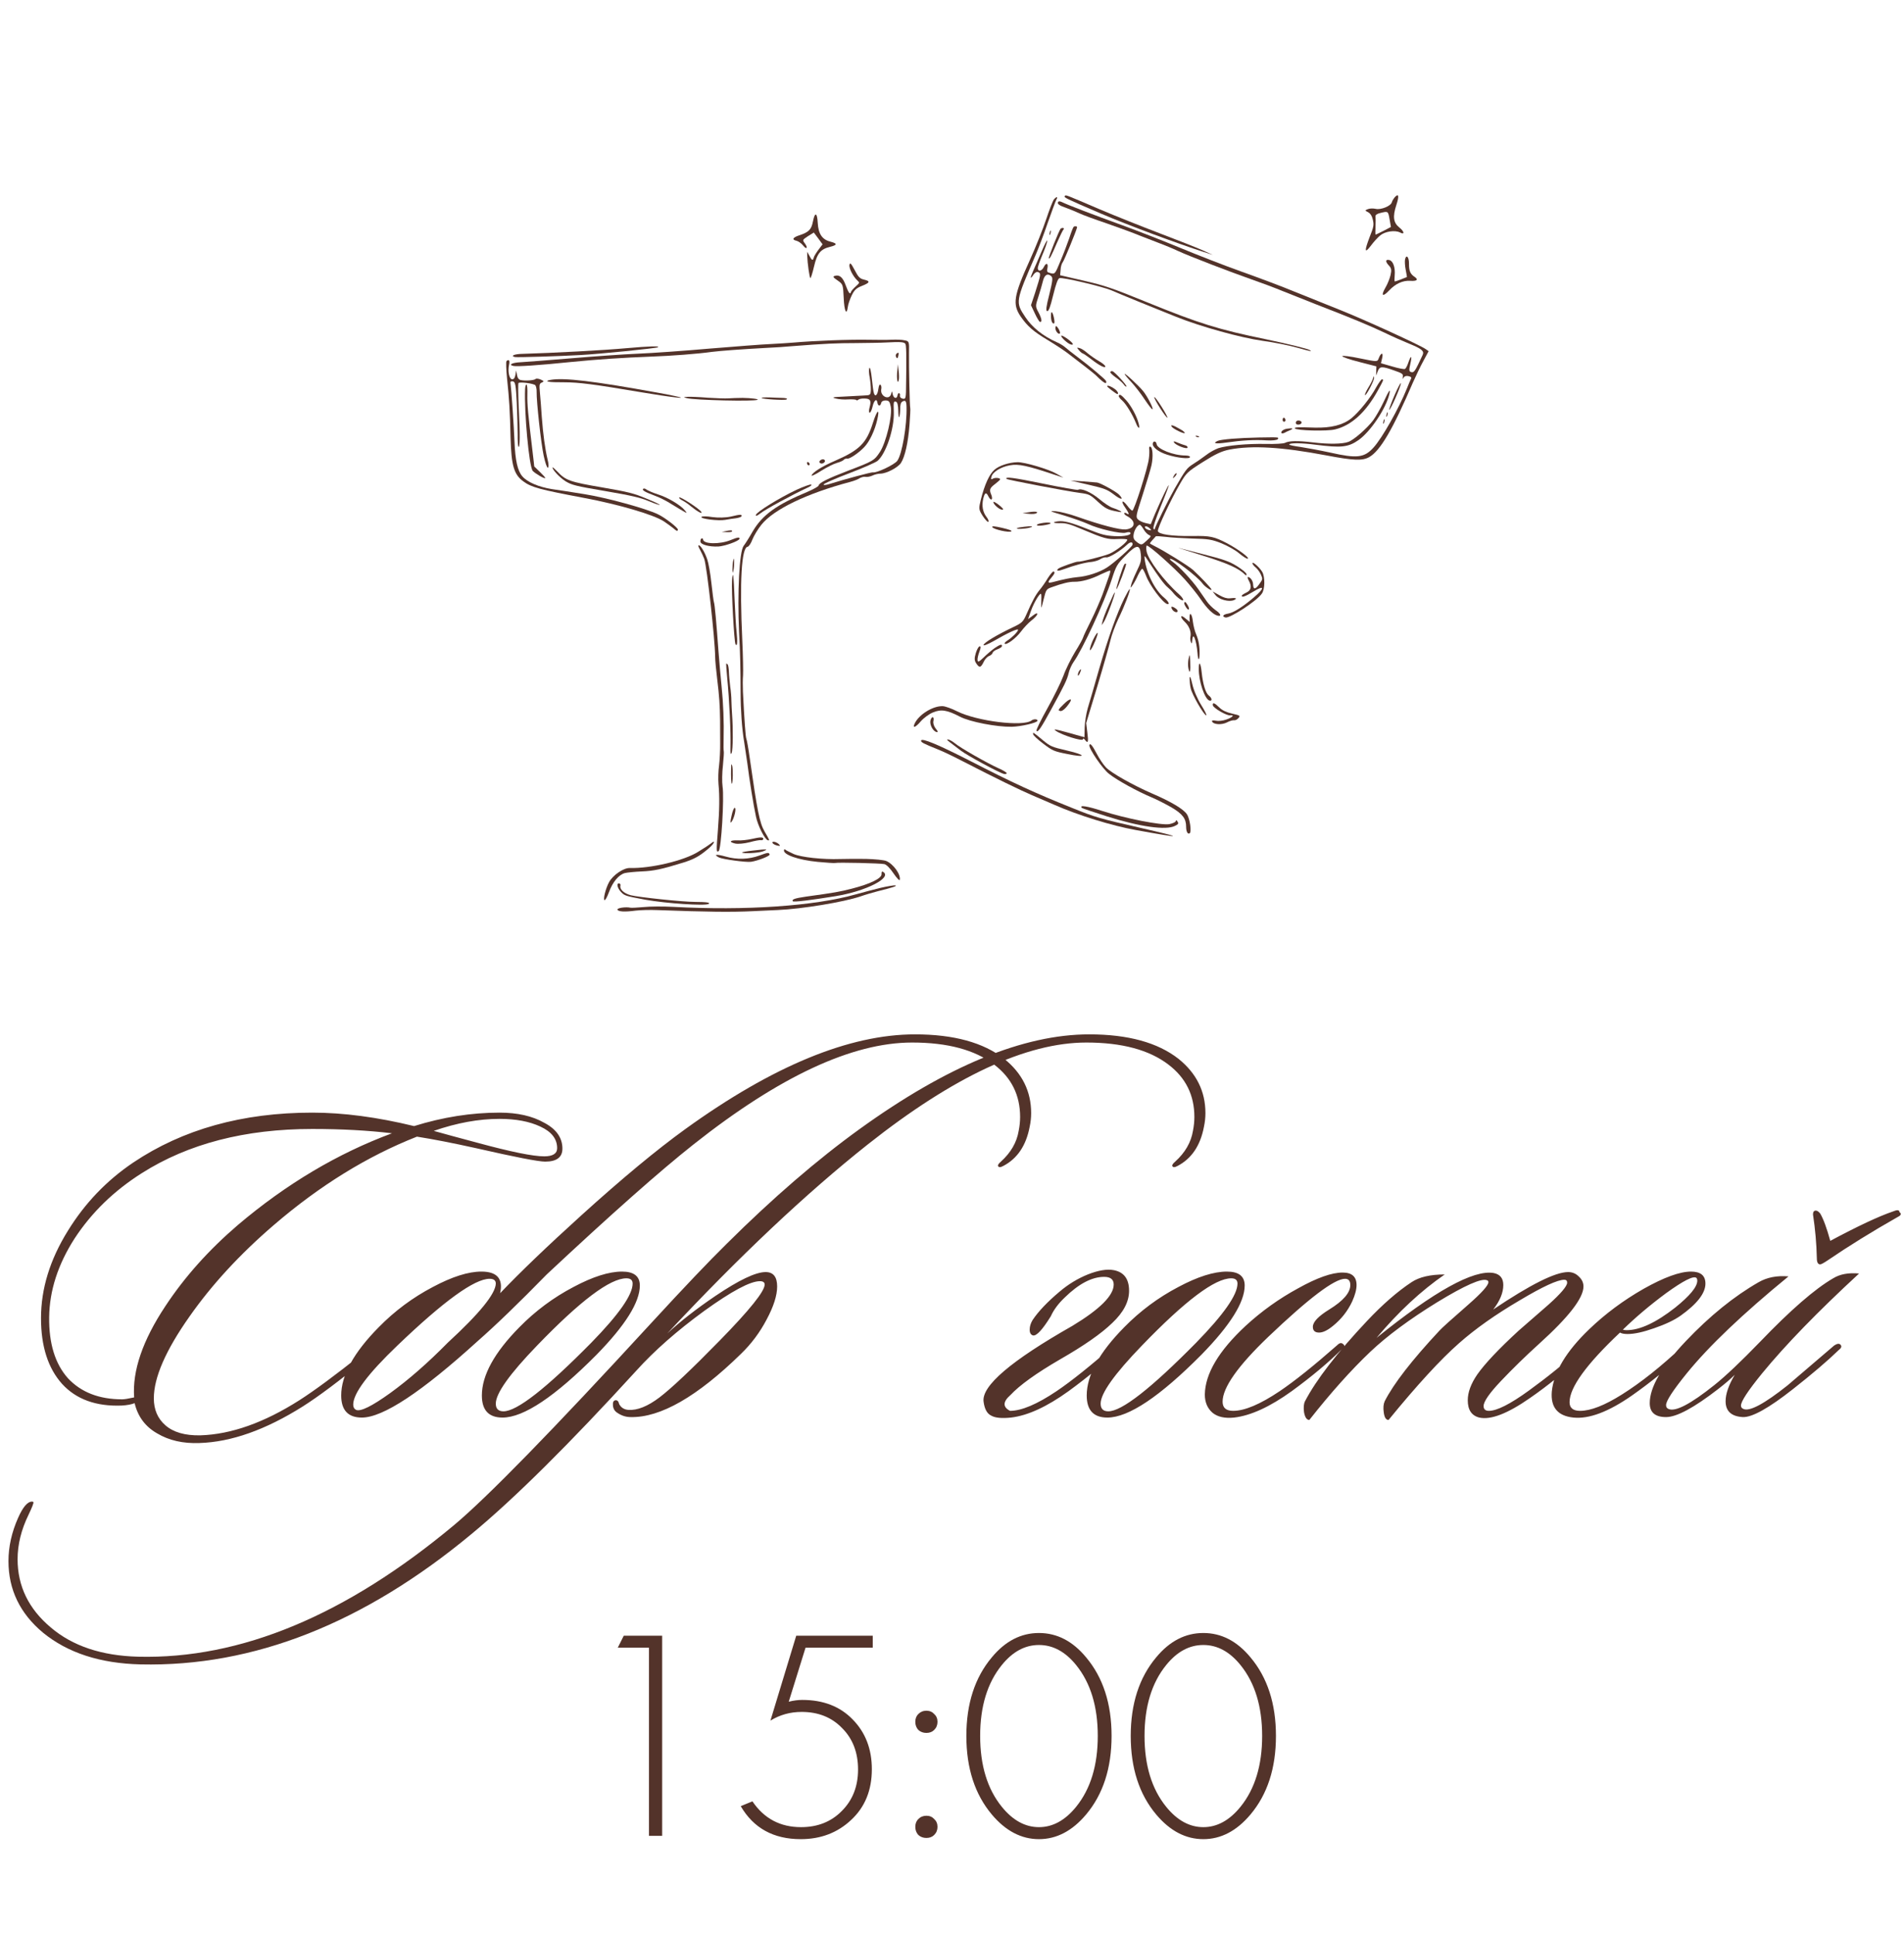 <?xml version="1.0" encoding="UTF-8"?> <svg xmlns="http://www.w3.org/2000/svg" width="194" height="197" viewBox="0 0 194 197" fill="none"><path d="M57.305 117.019C57.305 117.9 56.718 118.34 55.544 118.34C54.859 118.34 52.511 117.884 48.5 116.97C46.151 116.449 44.146 116.057 42.483 115.796C37.427 117.786 32.568 120.786 27.904 124.798C24.447 127.765 21.577 130.88 19.294 134.141C16.881 137.566 15.674 140.338 15.674 142.458C15.674 143.599 16.065 144.513 16.848 145.198C17.663 145.915 18.854 146.257 20.419 146.225C23.55 146.127 26.909 144.937 30.497 142.654C32.03 141.675 34.15 140.11 36.857 137.957C37.313 137.599 37.59 137.468 37.688 137.566C37.884 137.762 37.737 138.071 37.248 138.495C34.574 140.681 32.437 142.279 30.839 143.29C27.056 145.67 23.55 146.91 20.321 147.008C18.658 147.073 17.223 146.747 16.016 146.029C14.81 145.344 14.043 144.317 13.717 142.947C13.391 143.078 12.951 143.159 12.396 143.192C9.787 143.29 7.765 142.556 6.33 140.99C4.895 139.392 4.178 137.158 4.178 134.288C4.178 131.288 5.091 128.32 6.917 125.385C8.646 122.58 10.864 120.264 13.57 118.438C18.625 115.046 24.708 113.35 31.818 113.35C34.981 113.35 38.438 113.807 42.189 114.72C45.124 113.807 48.027 113.35 50.897 113.35C52.723 113.35 54.24 113.693 55.446 114.378C56.686 115.03 57.305 115.91 57.305 117.019ZM56.767 116.97C56.767 116.025 56.197 115.291 55.055 114.769C53.946 114.247 52.56 113.986 50.897 113.986C48.777 113.986 46.543 114.394 44.195 115.209C45.238 115.503 46.739 115.91 48.695 116.432C52.055 117.345 54.305 117.802 55.446 117.802C56.327 117.802 56.767 117.525 56.767 116.97ZM39.939 115.454C37.493 115.16 34.786 115.014 31.818 115.014C24.969 115.014 19.18 116.514 14.451 119.514C11.614 121.308 9.331 123.526 7.602 126.167C5.906 128.809 5.042 131.483 5.009 134.19C4.977 136.865 5.613 138.936 6.917 140.403C8.254 141.838 10.097 142.556 12.445 142.556C12.674 142.556 13.081 142.491 13.668 142.36C13.473 139.653 14.533 136.555 16.848 133.065C18.805 130.097 21.267 127.342 24.235 124.798C29.16 120.623 34.394 117.508 39.939 115.454ZM50.959 131.744C53.013 129.592 55.769 126.95 59.226 123.819C63.368 120.069 66.907 117.133 69.842 115.014C78.746 108.589 86.54 105.376 93.226 105.376C97.172 105.376 100.205 106.208 102.325 107.871C104.152 109.339 105.065 111.181 105.065 113.399C105.065 113.856 105.016 114.312 104.918 114.769C104.559 116.693 103.662 118.03 102.227 118.78C101.934 118.943 101.755 118.943 101.689 118.78C101.657 118.683 101.755 118.536 101.983 118.34C102.994 117.427 103.597 116.383 103.793 115.209C103.891 114.72 103.94 114.247 103.94 113.791C103.94 111.573 103.059 109.795 101.298 108.458C99.341 106.958 96.553 106.208 92.933 106.208C86.834 106.208 79.414 109.665 70.674 116.579C67.249 119.286 62.259 123.705 55.704 129.836C52.867 132.739 50.518 135.006 48.659 136.636C42.952 141.822 39.022 144.415 36.87 144.415C35.467 144.415 34.766 143.665 34.766 142.164C34.766 140.11 36.038 137.794 38.582 135.218C40.212 133.554 42.055 132.185 44.11 131.108C46.067 130.065 47.714 129.543 49.051 129.543C50.649 129.543 51.285 130.277 50.959 131.744ZM49.883 130.277C48.35 130.277 45.219 132.543 40.49 137.077C37.489 139.947 35.989 141.952 35.989 143.094C35.989 143.355 36.087 143.534 36.282 143.632C36.739 143.828 37.897 143.257 39.756 141.92C41.648 140.55 43.604 138.838 45.626 136.783C48.855 133.815 50.486 131.81 50.518 130.766C50.518 130.44 50.306 130.277 49.883 130.277ZM65.193 130.962C65.193 132.658 63.725 135.006 60.79 138.006C56.55 142.279 53.354 144.415 51.202 144.415C49.799 144.415 49.098 143.665 49.098 142.164C49.098 140.11 50.37 137.794 52.914 135.218C54.545 133.554 56.387 132.185 58.442 131.108C60.399 130.065 62.046 129.543 63.383 129.543C64.59 129.543 65.193 130.016 65.193 130.962ZM63.823 130.228C62.16 130.228 59.127 132.511 54.724 137.077C51.919 139.979 50.517 141.952 50.517 142.996C50.517 143.518 50.778 143.779 51.3 143.779C52.669 143.779 55.654 141.447 60.252 136.783C63.057 133.913 64.459 131.907 64.459 130.766C64.459 130.407 64.247 130.228 63.823 130.228ZM122.675 114.769C122.316 116.693 121.419 118.03 119.984 118.78C119.691 118.943 119.511 118.943 119.446 118.78C119.413 118.683 119.511 118.536 119.74 118.34C120.751 117.427 121.354 116.383 121.55 115.209C121.647 114.72 121.696 114.247 121.696 113.791C121.696 111.573 120.816 109.795 119.055 108.458C117.098 106.958 114.309 106.208 110.689 106.208C104.59 106.208 97.171 109.665 88.43 116.579C82.136 121.569 75.32 127.994 67.981 135.854C69.319 134.614 70.949 133.342 72.874 132.038C75.287 130.407 76.999 129.592 78.01 129.592C78.793 129.592 79.184 130.081 79.184 131.059C79.184 131.973 78.826 133.098 78.108 134.435C77.423 135.74 76.559 136.897 75.515 137.908C71.047 142.279 67.297 144.431 64.264 144.366C63.774 144.366 63.318 144.219 62.894 143.926C62.633 143.763 62.486 143.518 62.453 143.192C62.421 142.866 62.502 142.686 62.698 142.654C62.894 142.621 63.024 142.752 63.09 143.045C63.285 143.404 63.595 143.599 64.019 143.632C64.932 143.697 65.992 143.273 67.199 142.36C68.438 141.414 70.477 139.49 73.314 136.588C76.38 133.457 77.912 131.549 77.912 130.864C77.912 130.636 77.749 130.521 77.423 130.521C76.445 130.521 74.553 131.532 71.748 133.554C68.976 135.576 66.677 137.599 64.851 139.621C58.002 147.122 52.408 152.666 48.071 156.254C37.08 165.385 25.828 169.821 14.316 169.56C10.206 169.462 6.896 168.386 4.385 166.331C2.037 164.374 0.863 161.945 0.863 159.042C0.863 157.574 1.189 156.107 1.841 154.639C2.33 153.53 2.803 152.976 3.26 152.976C3.325 152.976 3.374 152.992 3.406 153.025C3.439 153.123 3.276 153.547 2.917 154.297C2.167 155.83 1.792 157.346 1.792 158.846C1.792 161.586 2.917 163.901 5.168 165.793C7.385 167.685 10.353 168.679 14.071 168.777C24.508 169.038 35.237 164.57 46.261 155.373C49.653 152.536 56.338 145.687 66.318 134.826C69.677 131.174 72.254 128.467 74.048 126.706C78.744 122.042 83.261 118.144 87.599 115.014C96.502 108.589 104.297 105.376 110.983 105.376C114.929 105.376 117.962 106.208 120.082 107.871C121.908 109.339 122.822 111.181 122.822 113.399C122.822 113.856 122.773 114.312 122.675 114.769ZM109.269 135.071C112.074 133.375 113.476 131.973 113.476 130.864C113.476 130.342 113.15 130.081 112.498 130.081C111.258 130.081 109.921 130.782 108.486 132.185C107.834 132.804 107.361 133.44 107.068 134.093C106.22 135.462 105.616 136.115 105.257 136.049C105.029 135.984 104.915 135.788 104.915 135.462C104.915 135.136 105.013 134.81 105.209 134.484C105.796 133.603 106.709 132.641 107.948 131.598C108.829 130.847 109.791 130.26 110.834 129.836C111.911 129.412 112.791 129.266 113.476 129.396C114.52 129.592 115.042 130.293 115.042 131.5C115.042 132.609 114.471 133.701 113.329 134.777C112.221 135.854 110.443 137.093 107.997 138.495C105.584 139.898 103.904 141.105 102.958 142.116C102.175 142.8 102.159 143.339 102.909 143.73C104.083 143.73 105.665 143.061 107.655 141.724C109.155 140.713 111.112 139.148 113.525 137.028C113.753 136.799 113.949 136.767 114.112 136.93C114.308 137.06 114.275 137.223 114.014 137.419C112.644 138.789 110.932 140.224 108.878 141.724C106.66 143.322 104.703 144.219 103.007 144.415C102.061 144.513 101.393 144.447 101.001 144.219C100.577 144.023 100.317 143.551 100.219 142.8C99.99 141.202 103.007 138.626 109.269 135.071ZM126.822 130.962C126.822 132.658 125.354 135.006 122.419 138.006C118.179 142.279 114.983 144.415 112.83 144.415C111.428 144.415 110.727 143.665 110.727 142.164C110.727 140.11 111.999 137.794 114.542 135.218C116.173 133.554 118.016 132.185 120.07 131.108C122.027 130.065 123.674 129.543 125.011 129.543C126.218 129.543 126.822 130.016 126.822 130.962ZM125.452 130.228C123.788 130.228 120.755 132.511 116.353 137.077C113.548 139.979 112.145 141.952 112.145 142.996C112.145 143.518 112.406 143.779 112.928 143.779C114.298 143.779 117.282 141.447 121.881 136.783C124.685 133.913 126.088 131.907 126.088 130.766C126.088 130.407 125.876 130.228 125.452 130.228ZM137.78 132.576C137.323 133.554 136.671 134.386 135.823 135.071C135.268 135.528 134.796 135.756 134.404 135.756C133.98 135.756 133.768 135.56 133.768 135.169C133.768 134.68 134.323 134.093 135.432 133.408C136.867 132.527 137.584 131.695 137.584 130.913C137.584 130.489 137.405 130.277 137.046 130.277C135.97 130.277 133.361 132.25 129.219 136.196C126.12 139.164 124.571 141.365 124.571 142.8C124.571 143.42 124.93 143.73 125.647 143.73C126.822 143.73 128.403 143.061 130.393 141.724C131.893 140.713 133.85 139.148 136.263 137.028C136.491 136.799 136.687 136.767 136.85 136.93C137.046 137.06 137.013 137.223 136.752 137.419C135.383 138.789 133.67 140.224 131.616 141.724C129.398 143.322 127.441 144.219 125.745 144.415C124.799 144.513 124.066 144.35 123.544 143.926C123.022 143.469 122.761 142.849 122.761 142.067C122.794 139.947 124.18 137.615 126.919 135.071C128.55 133.571 130.328 132.299 132.252 131.255C134.176 130.179 135.692 129.641 136.801 129.641C137.747 129.641 138.22 130.065 138.22 130.913C138.22 131.369 138.073 131.924 137.78 132.576ZM161.684 137.272C161.814 137.403 161.7 137.647 161.341 138.006C159.515 139.702 157.705 141.17 155.911 142.409C153.628 144.007 151.9 144.676 150.726 144.415C149.943 144.219 149.552 143.632 149.552 142.654C149.552 141.838 149.878 140.958 150.53 140.012C151.313 138.903 152.715 137.419 154.737 135.56C155.748 134.68 156.759 133.799 157.77 132.918C159.042 131.777 159.678 131.027 159.678 130.668C159.678 130.472 159.58 130.375 159.385 130.375C158.7 130.375 157.183 131.076 154.835 132.478C152.389 133.913 150.334 135.364 148.671 136.832C146.779 138.495 144.382 141.105 141.48 144.659C141.219 144.659 141.056 144.398 140.991 143.877C140.925 143.42 140.958 143.045 141.088 142.752C142.002 140.958 143.861 138.561 146.665 135.56C146.861 135.332 147.856 134.435 149.649 132.87C150.987 131.695 151.655 130.945 151.655 130.619C151.655 130.521 151.606 130.456 151.508 130.424C150.954 130.195 149.258 130.945 146.421 132.674C143.616 134.402 141.349 136.082 139.621 137.713C137.664 139.572 135.593 141.887 133.408 144.659C133.147 144.659 132.968 144.398 132.87 143.877C132.804 143.387 132.837 143.012 132.968 142.752C134.109 140.566 136.213 137.843 139.278 134.582C140.876 132.886 142.393 131.565 143.828 130.619C144.611 130.097 145.736 129.836 147.203 129.836C144.79 131.5 142.474 133.652 140.257 136.294C146.16 131.532 150.139 129.331 152.193 129.69C152.846 129.82 153.172 130.228 153.172 130.913C153.172 131.695 152.829 132.527 152.144 133.408C155.928 130.864 158.471 129.592 159.776 129.592C160.2 129.592 160.559 129.739 160.852 130.032C161.178 130.326 161.341 130.668 161.341 131.059C161.341 132.234 159.841 134.174 156.841 136.881C155.438 138.153 154.134 139.425 152.927 140.697C151.753 141.936 151.166 142.784 151.166 143.241C151.166 143.567 151.345 143.73 151.704 143.73C152.519 143.73 153.873 143.045 155.765 141.675C157.656 140.305 159.368 138.919 160.901 137.517C161.26 137.191 161.521 137.109 161.684 137.272ZM173.768 130.766C173.768 131.744 172.921 132.837 171.225 134.044C170.572 134.5 169.675 134.924 168.534 135.316C167.425 135.707 166.528 135.903 165.843 135.903C165.485 135.903 165.224 135.854 165.061 135.756C161.636 138.985 159.924 141.349 159.924 142.849C159.924 143.436 160.283 143.73 161 143.73C162.076 143.73 163.495 143.175 165.256 142.067C167.18 140.86 169.251 139.213 171.469 137.126C171.795 136.832 172.024 136.767 172.154 136.93C172.285 137.093 172.203 137.321 171.909 137.615C170.018 139.343 168.143 140.86 166.284 142.164C163.903 143.828 161.913 144.578 160.315 144.415C158.717 144.252 157.983 143.371 158.114 141.773C158.31 139.784 159.581 137.664 161.93 135.413C163.56 133.848 165.403 132.478 167.458 131.304C169.545 130.13 171.159 129.543 172.301 129.543C173.279 129.543 173.768 129.951 173.768 130.766ZM172.839 130.179C172.545 129.951 171.518 130.472 169.757 131.744C168.126 132.951 166.659 134.19 165.354 135.462C165.452 135.495 165.582 135.511 165.745 135.511C167.083 135.511 168.73 134.745 170.686 133.212C172.187 132.005 172.937 131.092 172.937 130.472C172.937 130.342 172.904 130.244 172.839 130.179ZM189.423 129.739C185.216 133.62 181.922 137.011 179.541 139.914C178.106 141.675 177.389 142.768 177.389 143.192C177.389 143.355 177.47 143.469 177.634 143.534C178.253 143.828 179.753 143.029 182.134 141.137C182.199 141.072 183.781 139.718 186.88 137.077C187.173 136.881 187.385 136.848 187.516 136.979C187.679 137.142 187.63 137.321 187.369 137.517C186.227 138.626 184.662 139.963 182.672 141.528C180.226 143.453 178.53 144.398 177.585 144.366C176.411 144.301 175.823 143.763 175.823 142.752C175.823 142.001 176.133 141.105 176.753 140.061C176.329 140.485 175.758 140.974 175.041 141.528C172.595 143.42 170.834 144.366 169.757 144.366C168.648 144.366 168.094 143.893 168.094 142.947C168.094 141.316 169.317 139.213 171.763 136.636C174.209 134.06 176.688 132.054 179.199 130.619C180.047 130.13 181.058 129.934 182.232 130.032C177.568 133.848 174.111 137.142 171.861 139.914C170.459 141.643 169.757 142.719 169.757 143.143C169.757 143.339 169.839 143.469 170.002 143.534C170.687 143.86 172.252 143.045 174.698 141.088C175.84 140.175 177.389 138.707 179.346 136.685C182.444 133.457 184.923 131.304 186.782 130.228C187.467 129.804 188.347 129.641 189.423 129.739ZM184.727 123.721C184.727 123.46 184.825 123.33 185.021 123.33C185.151 123.33 185.298 123.428 185.461 123.624C185.787 124.178 186.129 125.107 186.488 126.412C189.293 124.912 191.413 123.917 192.848 123.428C193.304 123.232 193.533 123.248 193.533 123.477C193.761 123.64 193.712 123.803 193.386 123.966C190.744 125.466 188.347 126.95 186.195 128.418C185.803 128.679 185.559 128.809 185.461 128.809C185.233 128.809 185.118 128.597 185.118 128.173C185.086 126.706 184.955 125.222 184.727 123.721Z" fill="#53332A"></path><path d="M66.124 187.027V167.86H62.944L63.556 166.637H67.469V187.027H66.124ZM88.925 166.637V167.86H82.077L80.365 173.362C80.854 173.24 81.313 173.179 81.741 173.179C83.88 173.179 85.593 173.841 86.876 175.166C88.181 176.491 88.833 178.182 88.833 180.241C88.833 182.381 88.13 184.103 86.724 185.407C85.338 186.711 83.626 187.364 81.588 187.364C78.816 187.364 76.778 186.243 75.474 184.001L76.666 183.512C77.848 185.264 79.499 186.141 81.618 186.141C83.31 186.141 84.696 185.591 85.776 184.49C86.876 183.389 87.427 181.983 87.427 180.271C87.427 178.539 86.887 177.133 85.806 176.053C84.747 174.952 83.371 174.402 81.68 174.402C80.518 174.402 79.458 174.697 78.5 175.288L81.129 166.637H88.925ZM93.567 176.236C93.363 176.012 93.261 175.737 93.261 175.411C93.261 175.084 93.363 174.819 93.567 174.616C93.791 174.392 94.066 174.279 94.392 174.279C94.718 174.279 94.983 174.392 95.187 174.616C95.411 174.819 95.523 175.084 95.523 175.411C95.523 175.737 95.411 176.012 95.187 176.236C94.983 176.44 94.718 176.542 94.392 176.542C94.066 176.542 93.791 176.44 93.567 176.236ZM93.567 186.936C93.363 186.711 93.261 186.436 93.261 186.11C93.261 185.784 93.363 185.519 93.567 185.315C93.791 185.091 94.066 184.979 94.392 184.979C94.718 184.979 94.983 185.091 95.187 185.315C95.411 185.519 95.523 185.784 95.523 186.11C95.523 186.436 95.411 186.711 95.187 186.936C94.983 187.139 94.718 187.241 94.392 187.241C94.066 187.241 93.791 187.139 93.567 186.936ZM101.061 168.838C102.427 167.187 104.027 166.362 105.861 166.362C107.695 166.362 109.295 167.187 110.66 168.838C112.393 170.896 113.259 173.566 113.259 176.847C113.259 180.129 112.393 182.798 110.66 184.857C109.254 186.528 107.654 187.364 105.861 187.364C104.067 187.364 102.467 186.528 101.061 184.857C99.329 182.798 98.463 180.129 98.463 176.847C98.463 173.566 99.329 170.896 101.061 168.838ZM102.07 184.062C103.191 185.448 104.455 186.141 105.861 186.141C107.267 186.141 108.531 185.448 109.652 184.062C111.119 182.248 111.853 179.843 111.853 176.847C111.853 173.851 111.119 171.447 109.652 169.633C108.551 168.267 107.287 167.584 105.861 167.584C104.434 167.584 103.171 168.267 102.07 169.633C100.603 171.447 99.869 173.851 99.869 176.847C99.869 179.843 100.603 182.248 102.07 184.062ZM117.809 168.838C119.175 167.187 120.775 166.362 122.609 166.362C124.443 166.362 126.043 167.187 127.408 168.838C129.141 170.896 130.007 173.566 130.007 176.847C130.007 180.129 129.141 182.798 127.408 184.857C126.002 186.528 124.402 187.364 122.609 187.364C120.815 187.364 119.216 186.528 117.809 184.857C116.077 182.798 115.211 180.129 115.211 176.847C115.211 173.566 116.077 170.896 117.809 168.838ZM118.818 184.062C119.939 185.448 121.203 186.141 122.609 186.141C124.015 186.141 125.279 185.448 126.4 184.062C127.867 182.248 128.601 179.843 128.601 176.847C128.601 173.851 127.867 171.447 126.4 169.633C125.299 168.267 124.036 167.584 122.609 167.584C121.182 167.584 119.919 168.267 118.818 169.633C117.351 171.447 116.617 173.851 116.617 176.847C116.617 179.843 117.351 182.248 118.818 184.062Z" fill="#53332A"></path><path d="M142.085 20.125C141.972 20.273 141.845 20.48 141.817 20.6C141.727 20.99 140.699 21.4 140.173 21.278C139.903 21.216 139.552 21.229 139.359 21.311C139.062 21.432 139.058 21.447 139.398 21.62C139.624 21.736 139.809 22.031 139.883 22.396C140.001 22.913 139.967 23.126 139.563 24.122C139.003 25.588 139.03 25.878 139.666 25.046C139.943 24.668 140.368 24.198 140.622 23.988C141.131 23.569 142.13 23.421 142.654 23.684C143.145 23.956 143.09 23.579 142.582 23.178C141.967 22.688 141.888 22.07 142.271 20.895C142.586 19.941 142.514 19.64 142.085 20.125ZM141.587 22.348L141.724 23.122L140.95 23.527C140.521 23.744 140.165 23.914 140.153 23.895C140.13 23.858 140.135 23.496 140.153 23.074C140.172 22.652 140.167 22.193 140.15 22.063C140.124 21.899 140.294 21.78 140.663 21.692C141.433 21.507 141.437 21.492 141.587 22.348Z" fill="#53332A"></path><path d="M143.162 26.42C143.121 26.6 143.148 27.096 143.23 27.494C143.312 27.892 143.363 28.22 143.345 28.231C143.311 28.239 143.051 28.337 142.736 28.469C142.424 28.587 142.149 28.681 142.119 28.674C142.074 28.664 142.076 28.38 142.107 28.04C142.179 27.251 141.939 26.579 141.563 26.493C141.158 26.399 141.133 26.646 141.514 27.05C141.769 27.314 141.802 27.511 141.685 28.021C141.605 28.366 141.376 28.945 141.169 29.292C140.669 30.155 140.874 30.297 141.545 29.584C142.194 28.897 142.936 28.563 143.684 28.61C144.369 28.657 144.55 28.494 144.141 28.21C143.687 27.915 143.557 27.585 143.563 26.876C143.577 26.2 143.291 25.865 143.162 26.42Z" fill="#53332A"></path><path d="M108.5 19.968C108.357 20.109 108.542 20.199 112.125 21.739C114.947 22.944 119.958 24.813 122.684 25.68L123.568 25.964L122.493 25.478C121.905 25.216 119.947 24.447 118.144 23.762C116.341 23.076 113.603 21.985 112.062 21.329C108.448 19.783 108.61 19.836 108.5 19.968Z" fill="#53332A"></path><path d="M107.387 20.312C107.273 20.459 106.927 21.343 106.611 22.296C106.296 23.25 105.538 25.159 104.923 26.517C103.28 30.133 103.146 30.986 103.995 32.241C104.683 33.237 105.287 33.771 106.761 34.649C107.566 35.135 108.527 35.768 108.887 36.057C109.263 36.349 109.987 36.911 110.499 37.298C111.022 37.703 111.531 38.105 111.633 38.208C112.197 38.781 112.587 39.076 112.68 39.019C112.739 38.969 112.73 38.872 112.672 38.78C112.518 38.555 110.889 37.183 109.768 36.355C109.256 35.968 108.68 35.519 108.497 35.351C108.311 35.197 107.937 34.968 107.662 34.858C106.256 34.232 105.163 33.348 104.471 32.303C103.449 30.772 103.456 30.742 105.523 25.977C105.796 25.345 106.356 23.88 106.753 22.708C107.166 21.54 107.554 20.477 107.634 20.337C107.819 20.017 107.665 19.997 107.387 20.312Z" fill="#53332A"></path><path d="M107.787 20.644C107.752 20.794 107.984 20.958 108.585 21.16C109.037 21.328 109.674 21.585 109.987 21.737C110.3 21.888 111.553 22.352 112.757 22.756C113.972 23.179 115.504 23.739 116.182 24.022C116.864 24.29 117.778 24.644 118.215 24.808C118.652 24.972 119.462 25.302 119.99 25.55C121.219 26.119 125.462 27.747 127.497 28.455C128.347 28.746 129.819 29.292 130.772 29.686C131.729 30.065 133.235 30.666 134.105 31.009C137.663 32.385 139.539 33.166 141.036 33.875C141.904 34.297 143.053 34.8 143.603 35.022C144.861 35.534 145.142 35.757 144.951 36.17C144.195 37.796 144.09 37.977 143.805 37.911C143.565 37.855 143.547 37.725 143.7 37.066C143.901 36.196 143.773 36.135 143.485 36.968C143.382 37.276 143.241 37.544 143.152 37.587C143.078 37.633 142.486 37.527 141.865 37.336L140.708 37.005L140.833 36.466C140.971 35.866 140.71 35.901 140.475 36.509C140.343 36.874 140.328 36.87 138.575 36.512C137.596 36.302 136.779 36.208 136.762 36.282C136.744 36.357 137.519 36.631 138.477 36.869L140.239 37.323L140.225 37.794L140.211 38.264L140.375 37.829C140.575 37.306 140.784 37.291 142.056 37.744C142.876 38.028 142.986 38.101 142.935 38.389C142.891 38.647 142.903 38.666 143.011 38.47C143.091 38.33 143.281 38.264 143.506 38.316C143.791 38.382 143.852 38.459 143.747 38.64C143.683 38.783 143.495 39.182 143.364 39.546C142.541 41.599 140.824 44.645 139.937 45.608C139.002 46.639 138.256 46.72 135.519 46.103C134.525 45.888 133.174 45.639 132.533 45.538C131.873 45.449 131.344 45.343 131.358 45.282C131.4 45.103 132.645 45.122 134.073 45.31C136.655 45.639 137.368 45.567 138.424 44.832C139.634 43.974 141.2 41.652 141.558 40.171C141.717 39.481 141.528 39.754 140.96 40.98C140.675 41.594 140.2 42.416 139.92 42.809C139.303 43.629 137.934 44.829 137.384 45.018C136.779 45.241 135.366 45.262 133.781 45.069C132.226 44.883 131.351 44.902 130.922 45.118C130.777 45.196 129.911 45.248 128.998 45.226C127.109 45.184 125.023 45.381 124.153 45.654C123.826 45.768 123.248 46.076 122.88 46.37C122.515 46.649 121.931 47.051 121.599 47.258C120.915 47.684 120.795 47.862 119.686 49.785C118.99 51.014 117.764 53.51 117.662 53.881C117.642 53.971 117.597 53.961 117.527 53.85C117.455 53.754 117.749 52.891 118.271 51.59C118.741 50.451 119.108 49.478 119.085 49.441C119.039 49.367 118.297 50.933 117.683 52.354L117.25 53.407L116.694 53.278C116.394 53.209 116.054 53.036 115.929 52.896C115.715 52.657 115.75 52.507 116.419 50.435C116.808 49.23 117.22 47.857 117.328 47.392C117.517 46.504 117.452 45.557 117.196 45.498C117.106 45.477 117.063 45.594 117.092 45.742C117.118 45.906 117.114 46.332 117.061 46.699C116.98 47.596 115.551 52.066 115.371 52.025C115.281 52.004 115.048 51.776 114.857 51.511C114.347 50.84 114.16 51.034 114.651 51.716C115.054 52.299 115.111 52.533 114.785 52.3C114.675 52.227 114.567 52.218 114.549 52.293C114.532 52.368 114.661 52.492 114.846 52.583C115.79 53.085 115.71 53.84 114.691 53.937C114.079 53.984 112.212 53.505 109.725 52.63C108.95 52.356 107.992 52.119 107.558 52.082C106.843 52.027 106.926 52.078 108.452 52.525C109.369 52.801 110.449 53.193 110.864 53.383C111.905 53.877 114.203 54.408 114.694 54.269C114.917 54.194 115.137 54.197 115.168 54.268C115.319 54.508 114.585 54.67 113.537 54.617C112.631 54.566 112.214 54.453 110.896 53.928C109.085 53.209 108.398 53.034 107.778 53.112C107.126 53.198 107.334 53.325 108.1 53.297C108.623 53.291 109.055 53.407 110.249 53.92C112.499 54.867 112.871 54.968 113.864 54.914C114.376 54.89 114.814 54.912 114.848 54.968C114.964 55.152 113.725 56.129 113.024 56.425C112.378 56.687 110.045 57.268 109.834 57.22C109.684 57.185 107.994 57.789 107.836 57.926C107.553 58.192 107.819 58.206 108.442 57.972C109.397 57.608 110.61 57.288 111.237 57.244C111.547 57.205 111.955 57.078 112.125 56.96C112.314 56.83 112.585 56.75 112.72 56.781C112.991 56.844 114.189 56.11 114.839 55.487C115.166 55.167 115.462 55.188 115.389 55.503C115.337 55.728 113.545 57.32 112.817 57.799C112.071 58.289 110.785 58.719 109.803 58.792C109.172 58.851 108.327 59.019 107.348 59.282C106.742 59.442 106.699 59.353 107.091 58.891C107.46 58.455 107.536 58.267 107.34 58.222C107.265 58.205 107.002 58.523 106.755 58.908C106.519 59.311 106.14 59.855 105.924 60.106C105.529 60.583 105.171 61.242 104.564 62.634C104.241 63.349 104.134 63.466 103.211 63.9C101.558 64.687 100.271 65.463 100.216 65.703C100.188 65.823 100.622 65.655 101.222 65.32C102.72 64.45 103.781 63.969 103.732 64.179C103.684 64.389 103.089 64.978 102.645 65.254C102.46 65.369 102.332 65.513 102.367 65.569C102.509 65.775 103.52 65.03 104.027 64.342C104.304 63.964 104.785 63.459 105.076 63.226C105.382 62.997 105.653 62.712 105.685 62.577C105.704 62.424 105.552 62.468 105.242 62.712L104.748 63.071L105.061 62.196C105.377 61.306 106.053 60.23 106.089 60.554C106.117 60.64 106.105 61.032 106.094 61.424C106.08 62.1 106.083 62.085 106.334 61.069C106.581 60.068 106.61 60.012 107.16 59.823C108.248 59.427 108.952 59.258 109.472 59.268C110.197 59.278 111.194 59.003 112.18 58.504C112.639 58.295 113.044 58.12 113.104 58.133C113.164 58.147 113.098 58.432 112.973 58.767C112.845 59.116 112.564 59.92 112.337 60.562C112.094 61.201 111.581 62.393 111.17 63.214C110.758 64.035 110.391 64.802 110.36 64.937C110.328 65.072 109.97 65.732 109.545 66.407C109.135 67.086 108.579 68.19 108.345 68.862C108.095 69.531 107.352 71.033 106.704 72.194C106.056 73.355 105.555 74.36 105.612 74.453C105.739 74.656 106.074 74.165 107.091 72.299C108.459 69.804 108.733 69.236 108.889 68.561C108.969 68.216 109.199 67.701 109.385 67.444C110.293 66.185 112.509 61.391 113.277 59.026C113.723 57.645 113.806 57.49 114.695 56.59C115.811 55.459 116.135 55.423 116.24 56.474C116.3 57.104 116.255 57.299 115.801 58.236C115.527 58.804 115.27 59.44 115.243 59.623C115.17 59.938 115.185 59.941 115.404 59.613C115.542 59.424 115.788 58.975 115.957 58.588C116.137 58.219 116.33 57.932 116.39 57.946C116.465 57.963 116.628 58.285 116.777 58.667C117.139 59.635 118.48 61.43 118.931 61.534C119.231 61.603 119.068 61.282 118.62 60.894C117.663 60.104 116.818 58.424 116.626 56.926C116.578 56.52 116.616 56.561 117.07 57.266C118.027 58.735 118.618 59.535 118.963 59.82C119.149 59.974 119.419 60.241 119.553 60.414C119.687 60.588 119.973 60.859 120.177 61.001C120.704 61.391 120.675 61.037 120.139 60.55C118.566 59.144 116.971 57.006 116.821 56.15C116.775 55.871 116.786 55.621 116.841 55.586C117.007 55.483 119.671 57.852 120.74 59.046C121.255 59.623 121.982 60.518 122.335 61.042C122.984 61.998 123.616 62.617 124.067 62.722C124.502 62.822 124.384 62.511 123.836 62.147C123.551 61.939 123.152 61.547 122.975 61.285C122.783 61.019 122.392 60.455 122.096 60.023C121.504 59.16 120.071 57.628 119.496 57.243C119.291 57.101 119.15 56.957 119.202 56.938C119.443 56.788 121.963 58.682 122.542 59.463C122.783 59.787 123.51 60.271 123.435 60.049C123.379 59.878 122.362 58.806 121.567 58.069C121.096 57.644 118.521 56.054 117.623 55.625C117.367 55.503 117.159 55.376 117.166 55.346C117.18 55.286 117.586 54.827 117.773 54.633C117.81 54.61 118.263 54.636 118.788 54.694C119.309 54.767 120.544 54.832 121.516 54.867C123.121 54.907 123.428 54.946 124.43 55.336C125.051 55.59 125.852 56.028 126.235 56.353C126.619 56.679 127.02 56.929 127.117 56.92C127.426 56.881 126.142 55.937 125.028 55.348C123.7 54.661 123.324 54.575 121.482 54.606C119.433 54.638 118.024 54.439 117.977 54.096C117.931 53.817 119.305 50.882 120.252 49.252C120.882 48.166 120.985 48.064 122.578 47.058C123.857 46.249 124.495 45.954 125.274 45.802C127.576 45.355 130.634 45.541 135.136 46.393C137.878 46.916 138.817 46.96 139.509 46.567C140.638 45.928 141.922 43.73 143.981 38.931C144.275 38.273 144.74 37.29 145.037 36.759L145.565 35.775L145.265 35.564C144.709 35.167 138.986 32.548 136.508 31.565C135.163 31.017 133.077 30.187 131.875 29.704C130.693 29.209 128.261 28.3 126.492 27.67C124.724 27.04 121.952 25.956 120.321 25.279C118.69 24.602 116.02 23.558 114.372 22.956C111.497 21.912 108.835 20.902 108.167 20.574C107.937 20.473 107.822 20.494 107.787 20.644ZM116.527 53.934C116.674 54.19 116.917 54.435 117.061 54.5C117.321 54.608 117.314 54.638 116.832 55.079C116.328 55.547 116.31 55.558 115.874 55.252C115.537 55.001 115.448 54.838 115.504 54.456C115.567 53.981 115.934 53.419 116.16 53.471C116.22 53.484 116.392 53.698 116.527 53.934ZM117.191 53.867C117.344 54.029 117.322 54.055 117.051 53.993C116.871 53.951 116.693 53.831 116.666 53.745C116.59 53.523 116.936 53.603 117.191 53.867Z" fill="#53332A"></path><path d="M109.392 23.114C109.33 23.178 109.137 23.671 108.956 24.245C108.765 24.8 108.358 25.875 108.05 26.593C107.505 27.921 107.487 27.932 107.066 27.835C106.706 27.752 106.645 27.674 106.714 27.374C106.842 26.82 106.601 26.701 106.359 27.198C106.15 27.623 105.767 27.708 105.741 27.339C105.721 27.224 105.938 26.626 106.192 26.006C106.465 25.374 106.696 24.717 106.707 24.53C106.715 24.358 106.459 24.852 106.118 25.641C105.777 26.431 105.39 27.352 105.235 27.68C104.934 28.368 104.966 28.502 105.312 27.966C105.472 27.75 105.635 27.662 105.808 27.733C106.08 27.859 106.056 27.964 105.465 29.834L105.047 31.095L105.44 31.928C105.65 32.387 105.892 32.775 105.952 32.789C106.208 32.848 106.152 32.472 105.823 31.843C105.49 31.229 105.489 31.166 105.798 30.242C105.968 29.713 106.183 28.989 106.259 28.659C106.411 27.999 106.744 27.792 107.121 28.147C107.292 28.297 107.249 28.619 106.915 29.995C106.59 31.262 106.545 31.663 106.695 31.697C106.845 31.732 107.003 31.326 107.309 30.07C107.594 28.904 107.794 28.382 107.947 28.338C108.259 28.221 112.336 29.196 113.244 29.579C113.976 29.906 117.358 31.288 119.821 32.269C122.31 33.271 126.414 34.409 128.651 34.721C129.757 34.866 131.404 35.2 132.295 35.453C133.467 35.787 133.786 35.845 133.435 35.654C133.137 35.506 131.342 35.059 129.019 34.569C124.14 33.568 122.223 32.966 116.987 30.84C113.315 29.343 112.611 29.101 110.449 28.601L108.016 28.039L108.066 27.482C108.075 27.168 108.185 26.83 108.294 26.697C108.426 26.538 109.647 23.583 109.744 23.163C109.772 23.044 109.495 23.011 109.392 23.114Z" fill="#53332A"></path><path d="M108.068 23.296C107.921 23.451 106.805 26.225 106.863 26.317C106.932 26.428 107.124 26.078 107.712 24.698C108.007 24.039 108.287 23.441 108.365 23.38C108.427 23.315 108.411 23.248 108.321 23.228C108.246 23.21 108.127 23.246 108.068 23.296Z" fill="#53332A"></path><path d="M106.951 23.707C106.902 23.916 106.915 23.998 106.984 23.904C107.035 23.821 107.077 23.641 107.071 23.529C107.047 23.429 106.999 23.497 106.951 23.707Z" fill="#53332A"></path><path d="M82.834 22.549C82.674 23.381 82.421 23.654 81.428 23.977C80.76 24.202 80.662 24.416 81.158 24.531C81.353 24.576 81.653 24.787 81.836 25.019C82.204 25.483 82.353 25.249 81.989 24.77C81.747 24.446 81.766 24.434 82.327 24.059L82.919 23.69L83.367 24.283L83.812 24.892L83.403 25.429C83.173 25.739 82.947 26.097 82.916 26.232C82.833 26.592 82.716 26.549 82.468 26.05L82.244 25.65L82.247 26.046C82.273 26.826 82.483 28.311 82.573 28.332C82.618 28.343 82.788 27.814 82.937 27.169C83.249 25.82 83.604 25.381 84.575 25.147C85.331 24.959 85.335 24.802 84.603 24.617C83.765 24.407 83.381 23.813 83.32 22.709C83.266 21.639 83.03 21.568 82.834 22.549Z" fill="#53332A"></path><path d="M139.899 38.538C139.857 38.718 139.629 39.155 139.404 39.513C139.197 39.86 139.042 40.188 139.077 40.243C139.17 40.391 140.012 38.801 140.006 38.484C139.991 38.275 139.973 38.286 139.899 38.538Z" fill="#53332A"></path><path d="M142.099 40.246C141.761 41.02 141.527 41.693 141.546 41.745C141.642 41.877 142.758 39.309 142.739 39.051C142.718 38.936 142.436 39.471 142.099 40.246Z" fill="#53332A"></path><path d="M140.208 39.48C139.673 40.493 138.456 41.996 137.697 42.61C136.823 43.308 135.632 43.601 133.964 43.563C132.206 43.504 131.87 43.521 131.935 43.647C132.074 43.868 135.235 43.952 136.042 43.744C137.702 43.338 139.166 42.002 140.393 39.775C140.994 38.682 140.994 38.682 140.814 38.64C140.754 38.626 140.476 39.005 140.208 39.48Z" fill="#53332A"></path><path d="M86.555 26.975C86.478 27.305 86.912 28.164 87.369 28.585C87.605 28.797 87.601 28.812 87.182 29.189C86.942 29.402 86.727 29.653 86.706 29.742C86.629 30.072 86.449 29.825 86.178 29.084C85.89 28.275 85.552 27.96 85.076 28.102C84.823 28.17 84.869 28.244 85.346 28.575C85.891 28.954 85.899 28.988 85.965 30.345C86.019 31.684 86.261 32.214 86.389 31.249C86.418 30.987 86.599 30.476 86.783 30.092C87.053 29.539 87.256 29.349 87.812 29.13C88.648 28.802 88.701 28.64 88.04 28.488C87.605 28.387 87.452 28.225 87.08 27.508C86.705 26.805 86.613 26.721 86.555 26.975Z" fill="#53332A"></path><path d="M107.086 32.216C107.084 32.705 107.243 33.042 107.409 32.938C107.524 32.854 107.3 31.839 107.165 31.807C107.104 31.794 107.078 31.977 107.086 32.216Z" fill="#53332A"></path><path d="M107.54 33.344C107.477 33.614 107.793 34.097 107.977 33.982C108.051 33.936 107.988 33.732 107.853 33.495C107.641 33.178 107.585 33.149 107.54 33.344Z" fill="#53332A"></path><path d="M108.13 34.206C108.092 34.371 108.81 35.027 109.126 35.1C109.291 35.138 109.346 35.103 109.292 34.996C109.119 34.719 108.161 34.071 108.13 34.206Z" fill="#53332A"></path><path d="M141.279 42.222C141.231 42.432 141.243 42.514 141.313 42.419C141.363 42.337 141.405 42.157 141.399 42.045C141.375 41.944 141.328 42.012 141.279 42.222Z" fill="#53332A"></path><path d="M109.94 35.684C110.062 35.838 110.248 35.992 110.323 36.009C110.414 36.03 110.781 36.289 111.145 36.562C111.987 37.231 112.583 37.527 112.625 37.347C112.645 37.257 112.368 37.019 112.005 36.809C111.628 36.595 111.097 36.22 110.805 35.979C110.531 35.726 110.157 35.497 109.992 35.459C109.692 35.389 109.692 35.389 109.94 35.684Z" fill="#53332A"></path><path d="M140.959 42.933C140.91 43.143 140.923 43.225 140.992 43.13C141.043 43.047 141.085 42.867 141.079 42.756C141.055 42.655 141.007 42.723 140.959 42.933Z" fill="#53332A"></path><path d="M114.588 38.103C114.616 38.189 114.937 38.579 115.306 38.964C115.672 39.365 116.27 40.135 116.643 40.711C117.031 41.29 117.372 41.732 117.427 41.697C117.553 41.632 116.887 40.34 116.466 39.833C116.023 39.288 114.524 37.899 114.588 38.103Z" fill="#53332A"></path><path d="M113.133 37.91C113.116 37.984 113.363 38.215 113.688 38.449C114.003 38.663 114.356 38.982 114.479 39.137C114.583 39.303 114.715 39.413 114.771 39.378C114.882 39.309 113.57 37.868 113.344 37.816C113.239 37.792 113.15 37.835 113.133 37.91Z" fill="#53332A"></path><path d="M130.696 42.682C130.665 42.817 130.716 42.939 130.791 42.957C130.881 42.977 130.955 42.931 130.972 42.856C130.993 42.767 130.957 42.648 130.877 42.582C130.813 42.52 130.724 42.562 130.696 42.682Z" fill="#53332A"></path><path d="M132.035 43.021C132.004 43.156 132.092 43.255 132.249 43.26C132.642 43.271 132.767 42.937 132.406 42.854C132.226 42.812 132.07 42.871 132.035 43.021Z" fill="#53332A"></path><path d="M112.801 39.346C112.787 39.406 113.686 40.104 113.821 40.135C114.031 40.184 113.887 39.85 113.603 39.642C113.239 39.369 112.832 39.212 112.801 39.346Z" fill="#53332A"></path><path d="M117.611 40.459C117.566 40.653 118.836 42.621 118.947 42.552C118.984 42.529 118.724 42.011 118.339 41.416C117.958 40.807 117.629 40.384 117.611 40.459Z" fill="#53332A"></path><path d="M131.162 43.672C130.77 43.723 130.479 43.956 130.568 44.119C130.603 44.174 130.748 44.16 130.874 44.095C131.003 44.014 131.267 43.901 131.46 43.82C131.846 43.656 131.702 43.592 131.162 43.672Z" fill="#53332A"></path><path d="M90.877 34.608C90.444 34.635 89.401 34.63 88.582 34.615C86.566 34.575 83.039 34.707 80.762 34.907C80.359 34.94 79.347 35.006 78.514 35.05C77.684 35.08 74.896 35.303 72.316 35.512C69.748 35.74 66.451 35.972 64.998 36.031C63.544 36.09 60.471 36.311 58.164 36.504C55.858 36.697 53.554 36.875 53.057 36.902C52.194 36.94 51.764 37.156 52.305 37.281C52.651 37.361 54.899 37.218 58.156 36.881C60.877 36.61 63.431 36.443 66.353 36.329C68.363 36.257 71.051 36.057 72.539 35.848C73.371 35.74 75.656 35.574 77.867 35.454C78.842 35.411 80.175 35.324 80.839 35.257C84.013 35.011 85.26 34.952 87.238 34.952C88.412 34.939 89.776 34.922 90.258 34.892C91.812 34.809 92.153 34.84 92.261 35.055C92.315 35.162 92.345 35.785 92.338 36.431C92.347 37.08 92.337 38.215 92.324 38.955C92.314 40.642 92.303 40.687 91.943 40.604C91.778 40.565 91.667 40.429 91.695 40.309C91.722 40.189 91.687 40.071 91.612 40.053C91.537 40.036 91.467 40.13 91.451 40.269C91.391 40.666 91.072 40.608 90.963 40.188C90.893 39.808 90.878 39.805 90.805 40.119C90.605 40.847 89.628 40.353 89.798 39.618C89.833 39.468 89.796 39.286 89.719 39.205C89.628 39.121 89.548 39.26 89.499 39.612C89.42 40.225 89.189 40.472 89.055 40.094C88.993 39.953 88.901 39.253 88.829 38.541C88.756 37.829 88.643 37.361 88.582 37.489C88.52 37.617 88.528 38.061 88.614 38.444C88.681 38.839 88.74 39.405 88.731 39.719C88.699 40.264 88.699 40.264 87.948 40.296C87.515 40.322 86.604 40.364 85.898 40.406C84.844 40.447 84.707 40.494 85.157 40.598C85.454 40.682 86.031 40.721 86.434 40.688C86.834 40.67 87.208 40.693 87.243 40.748C87.274 40.819 87.374 40.795 87.455 40.719C87.536 40.643 87.819 40.582 88.1 40.599C88.683 40.608 88.795 40.807 88.599 41.52C88.521 41.786 88.529 42.025 88.604 42.043C88.695 42.063 88.824 41.778 88.911 41.403C89.063 40.743 89.344 40.555 89.405 41.043C89.467 41.389 89.7 41.411 89.779 41.067C89.821 40.887 89.984 40.798 90.238 40.794C90.582 40.81 90.655 40.906 90.758 41.419C90.946 42.316 90.293 45.071 89.657 46.045C89.093 46.909 88.982 46.978 86.45 47.94C84.296 48.769 83.474 49.179 83.408 49.464C83.383 49.569 82.876 49.846 82.279 50.103C79.11 51.423 77.686 52.452 76.696 54.134C76.323 54.79 75.901 55.451 75.769 55.61C75.338 56.173 75.115 60.354 75.304 64.394C75.424 66.68 75.451 67.933 75.461 70.558C75.462 72.263 75.596 74.284 75.821 75.568C75.919 76.238 76.068 77.236 76.149 77.776C76.347 79.385 76.789 82.125 77.029 83.207C77.225 84.137 77.931 85.532 78.246 85.605C78.442 85.65 78.411 85.579 77.901 84.704C77.403 83.846 77.161 82.637 76.402 77.298C76.26 76.27 76.094 75.347 76.04 75.24C75.969 75.065 75.841 73.362 75.699 70.486C75.674 69.912 75.675 69.154 75.709 68.799C75.733 68.425 75.707 66.824 75.633 65.228C75.352 59.193 75.555 55.781 76.175 55.703C76.29 55.683 76.523 55.358 76.662 54.963C76.812 54.587 77.226 53.894 77.581 53.454C78.846 51.883 82.192 50.273 86.642 49.09C86.996 48.999 87.43 48.831 87.6 48.712C87.781 48.612 88.049 48.547 88.185 48.579C88.335 48.613 88.648 48.559 88.878 48.455C89.111 48.335 89.495 48.25 89.715 48.253C90.336 48.239 91.487 47.637 91.804 47.157C92.2 46.538 92.53 45.114 92.668 43.282C92.727 42.412 92.777 41.649 92.746 41.579C92.687 41.423 92.604 37.472 92.618 35.974C92.645 34.765 92.63 34.761 92.161 34.668C91.89 34.606 91.325 34.586 90.877 34.608ZM92.366 41.444C92.419 43.335 91.915 46.267 91.426 46.943C91.146 47.337 89.314 48.208 88.939 48.121C88.804 48.09 86.106 48.809 84.571 49.291C84.144 49.429 83.871 49.445 83.925 49.347C83.998 49.237 85.159 48.732 86.529 48.212C87.899 47.691 89.201 47.124 89.415 46.952C90.284 46.206 91.124 43.667 91.071 41.981C91.036 40.899 91.043 40.869 91.299 40.928C91.434 40.96 91.514 41.294 91.524 41.802C91.528 42.261 91.567 42.57 91.618 42.487C91.669 42.404 91.719 42.052 91.724 41.69C91.712 41.261 91.786 41.01 91.915 40.929C92.248 40.721 92.351 40.824 92.366 41.444Z" fill="#53332A"></path><path d="M113.992 40.334C113.975 40.409 114.117 40.616 114.329 40.791C114.724 41.135 115.379 42.203 115.732 43.074C115.979 43.715 116.189 43.764 116.017 43.14C115.836 42.419 115.282 41.391 114.782 40.817C114.255 40.221 114.048 40.094 113.992 40.334Z" fill="#53332A"></path><path d="M128.284 44.571C126.314 44.605 124.38 44.758 124.058 44.92C123.509 45.172 123.873 45.241 124.969 45.084C126.524 44.859 127.839 44.784 129.07 44.863C129.632 44.898 130.12 44.838 130.19 44.743C130.317 44.536 130.395 44.538 128.284 44.571Z" fill="#53332A"></path><path d="M91.323 36.056C91.257 36.136 91.252 36.293 91.322 36.403C91.414 36.551 91.469 36.517 91.525 36.277C91.608 35.917 91.547 35.84 91.323 36.056Z" fill="#53332A"></path><path d="M119.382 43.457C119.517 43.694 120.686 44.248 120.717 44.113C120.734 44.038 120.507 43.859 120.197 43.693C119.543 43.305 119.213 43.228 119.382 43.457Z" fill="#53332A"></path><path d="M91.425 37.786C91.334 38.523 91.463 39.263 91.576 38.705C91.615 38.54 91.603 38.111 91.559 37.754L91.488 37.105L91.425 37.786Z" fill="#53332A"></path><path d="M121.871 44.477C121.966 44.546 122.104 44.562 122.16 44.528C122.23 44.497 122.151 44.431 121.982 44.408C121.817 44.37 121.761 44.404 121.871 44.477Z" fill="#53332A"></path><path d="M119.622 45.073C119.791 45.365 120.955 45.808 121.003 45.598C121.024 45.508 120.921 45.406 120.756 45.367C120.606 45.333 120.256 45.204 119.996 45.097C119.653 44.938 119.544 44.929 119.622 45.073Z" fill="#53332A"></path><path d="M117.46 45.163C117.377 45.522 117.988 46.027 118.917 46.321C119.932 46.65 121.198 46.785 121.247 46.575C121.271 46.47 121.094 46.414 120.78 46.404C119.546 46.403 117.927 45.744 117.85 45.253C117.811 44.944 117.526 44.878 117.46 45.163Z" fill="#53332A"></path><path d="M63.859 35.469C61.564 35.681 56.294 35.962 53.252 36.048C52.411 36.059 51.97 36.257 52.465 36.372C52.691 36.424 57.089 36.288 59.109 36.171C61.014 36.075 66.862 35.484 67.028 35.38C67.284 35.234 66.185 35.264 63.859 35.469Z" fill="#53332A"></path><path d="M119.675 48.36C119.449 48.719 119.459 48.816 119.708 48.557C119.833 48.428 119.916 48.274 119.878 48.234C119.858 48.182 119.766 48.239 119.675 48.36Z" fill="#53332A"></path><path d="M88.96 43.025C88.292 45.161 87.594 45.852 85.008 46.976C83.743 47.52 82.76 48.146 82.691 48.446C82.67 48.535 83.133 48.311 83.71 47.939C84.283 47.582 84.98 47.238 85.266 47.162C85.553 47.086 85.868 46.953 85.952 46.862C86.04 46.756 86.211 46.701 86.316 46.725C86.556 46.781 87.513 46.134 88.059 45.549C88.599 44.995 89.132 43.855 89.381 42.775C89.665 41.546 89.37 41.73 88.96 43.025Z" fill="#53332A"></path><path d="M79.535 40.53C79.363 40.522 78.843 40.512 78.39 40.486C77.919 40.472 77.564 40.501 77.602 40.541C77.683 40.67 79.932 40.796 80.129 40.699C80.295 40.595 80.103 40.535 79.535 40.53Z" fill="#53332A"></path><path d="M75.667 40.534C75.192 40.535 74.538 40.557 74.232 40.581C73.926 40.605 72.969 40.573 72.111 40.517C71.258 40.446 70.349 40.41 70.076 40.426C69.594 40.456 69.594 40.456 69.981 40.562C70.755 40.772 76.893 40.912 77.189 40.728C77.333 40.651 76.535 40.545 75.667 40.534Z" fill="#53332A"></path><path d="M103.654 47.087C102.795 47.109 101.784 47.444 101.324 47.858C100.809 48.308 100.33 49.35 99.95 50.857C99.71 51.828 99.711 51.892 100.127 52.556C100.373 52.929 100.625 53.209 100.699 53.162C100.776 53.101 100.686 52.875 100.502 52.643C100.138 52.164 100.018 51.521 100.181 50.816C100.33 50.171 100.49 50.098 100.711 50.575C100.96 51.075 101.212 50.944 101.004 50.406C100.777 49.88 100.846 49.722 101.402 49.298C101.672 49.092 101.892 48.89 101.903 48.845C101.941 48.68 101.383 48.63 101.161 48.768C100.995 48.872 100.956 48.832 101.012 48.592C101.126 48.097 101.943 47.575 102.901 47.402C103.792 47.245 104.621 47.421 107.544 48.397L108.352 48.662L107.653 48.264C106.845 47.793 104.356 47.059 103.654 47.087Z" fill="#53332A"></path><path d="M110.322 49.039L109.075 48.956L110.907 49.38C112.544 49.758 112.819 49.87 113.479 50.369C114.23 50.954 114.562 50.952 114.014 50.383C113.705 50.074 112.134 49.206 111.782 49.156C111.658 49.143 111.007 49.087 110.322 49.039Z" fill="#53332A"></path><path d="M67.009 40.004C60.542 38.824 57.432 38.453 56.109 38.7C55.297 38.859 55.938 38.96 57.523 38.948C58.963 38.949 60.454 39.136 65.281 39.952C68.386 40.48 70.499 40.716 68.75 40.343C68.299 40.239 67.511 40.089 67.009 40.004Z" fill="#53332A"></path><path d="M109.835 49.904C109.765 49.935 108.152 49.657 106.249 49.265C103.228 48.645 102.352 48.537 102.562 48.791C102.635 48.887 108.802 50.06 110.001 50.211C110.983 50.344 111.055 50.376 111.865 51.116C112.583 51.772 112.851 51.913 113.606 52.071C114.27 52.209 114.397 52.207 114.132 52.051C113.936 51.942 113.589 51.799 113.353 51.729C113.116 51.658 112.51 51.265 112.021 50.852C111.159 50.132 110.153 49.694 109.835 49.904Z" fill="#53332A"></path><path d="M51.607 36.788C51.545 36.852 51.578 37.665 51.666 38.586C51.879 40.609 51.961 41.828 52.023 44.638C52.103 47.436 52.367 48.35 53.329 49.046C54.14 49.644 54.974 49.869 59.461 50.717C63.055 51.39 66.656 52.444 67.681 53.139C68.09 53.423 68.537 53.748 68.655 53.854C68.944 54.11 69.031 54.146 69.072 53.966C69.114 53.786 67.76 52.731 67.032 52.389C65.765 51.78 61.73 50.689 59.547 50.342C58.374 50.15 56.893 49.918 56.233 49.828C54.891 49.613 53.738 49.125 53.226 48.533C52.738 47.978 52.497 46.896 52.421 44.967C52.374 43.598 52.104 39.635 52.014 38.998C51.996 38.868 52.089 38.81 52.269 38.852C52.509 38.907 52.568 39.268 52.653 41.025C52.7 42.189 52.745 43.636 52.745 44.252C52.733 44.85 52.774 45.428 52.82 45.502C52.981 45.76 52.998 44.184 52.857 41.578C52.795 40.205 52.777 39.048 52.833 39.014C53.036 38.887 54.401 39.076 54.55 39.253C54.622 39.349 54.691 39.665 54.678 39.93C54.658 40.904 55.12 45.133 55.394 46.413C55.545 47.127 55.734 47.676 55.82 47.648C55.924 47.609 55.91 47.258 55.793 46.805C55.543 45.768 55.331 44.219 55.202 42.452C55.15 41.65 55.067 40.573 55.016 40.04C54.933 39.168 54.954 39.078 55.217 38.965C55.447 38.86 55.439 38.827 55.096 38.668C54.881 38.571 54.634 38.546 54.572 38.61C54.443 38.754 53.495 38.819 53.044 38.715C52.849 38.67 52.718 38.482 52.676 38.188L52.589 37.741L52.515 38.198C52.461 38.501 52.366 38.637 52.191 38.644C51.891 38.638 51.716 37.824 51.868 37.164C51.969 36.729 51.85 36.56 51.607 36.788Z" fill="#53332A"></path><path d="M53.502 39.644C53.402 41.989 53.907 47.539 54.281 47.973C54.521 48.234 55.44 48.778 55.55 48.709C55.591 48.671 55.351 48.41 55.027 48.098C54.704 47.786 54.433 47.519 54.433 47.519C54.437 47.504 54.356 46.758 54.246 45.864C53.802 42.177 53.713 41.193 53.733 40.218C53.752 39.654 53.718 39.188 53.642 39.171C53.583 39.157 53.515 39.378 53.502 39.644Z" fill="#53332A"></path><path d="M83.646 46.852C83.428 46.975 83.447 47.169 83.672 47.221C83.792 47.248 83.936 47.171 84.024 47.065C84.151 46.858 83.887 46.702 83.646 46.852Z" fill="#53332A"></path><path d="M101.223 51.135C101.175 51.344 101.802 51.916 102.101 51.922C102.303 51.937 102.223 51.808 101.824 51.479C101.505 51.216 101.237 51.075 101.223 51.135Z" fill="#53332A"></path><path d="M104.762 52.193L104.188 52.281L104.791 52.342C105.128 52.388 105.483 52.36 105.593 52.291C105.852 52.129 105.47 52.072 104.762 52.193Z" fill="#53332A"></path><path d="M127.611 57.365C127.593 57.44 127.736 57.646 127.937 57.803C128.122 57.957 128.375 58.3 128.477 58.544C128.664 58.967 128.665 59.03 128.322 59.488C127.918 60.073 127.694 60.085 127.68 59.529C127.68 59.323 127.555 59.042 127.411 58.914C127.107 58.654 127.031 58.779 127.255 59.178C127.564 59.755 127.474 60.144 126.996 60.365C126.748 60.482 126.541 60.623 126.53 60.669C126.475 60.908 126.869 60.778 127.716 60.263C128.877 59.553 128.891 59.903 127.731 60.883C126.608 61.839 125.684 62.415 125.139 62.51C124.614 62.594 124.468 62.813 124.874 62.907C125.328 62.996 128.044 61.239 128.568 60.476C128.889 60.045 128.908 58.802 128.618 58.277C128.371 57.841 127.652 57.185 127.611 57.365Z" fill="#53332A"></path><path d="M82.227 47.185C82.242 47.395 82.443 47.488 82.499 47.312C82.513 47.251 82.455 47.159 82.376 47.093C82.277 47.038 82.203 47.085 82.227 47.185Z" fill="#53332A"></path><path d="M122.639 56.63C125.117 57.408 126.207 57.897 126.85 58.536C126.964 58.657 127.013 58.652 127.003 58.492C127 58.365 126.56 58.011 126.05 57.687C125.248 57.186 124.706 56.998 122.539 56.449L119.985 55.795L122.639 56.63Z" fill="#53332A"></path><path d="M106.088 53.306C105.775 53.36 105.579 53.456 105.674 53.526C105.757 53.577 106.157 53.558 106.555 53.477C107.002 53.391 107.162 53.317 106.97 53.257C106.805 53.219 106.405 53.237 106.088 53.306Z" fill="#53332A"></path><path d="M104.374 53.665C104.035 53.697 103.688 53.759 103.629 53.809C103.444 53.924 104.386 53.889 104.873 53.765C105.413 53.621 105.158 53.562 104.374 53.665Z" fill="#53332A"></path><path d="M101.102 53.7C101.252 53.941 102.802 54.283 103.043 54.133C103.153 54.064 102.818 53.94 102.098 53.773C101.362 53.603 101.036 53.575 101.102 53.7Z" fill="#53332A"></path><path d="M81.171 49.893C79.432 50.707 77.088 52.155 77.019 52.455C76.981 52.62 77.136 52.561 77.483 52.294C77.951 51.912 80.72 50.405 82.244 49.699C82.596 49.544 82.773 49.395 82.638 49.364C82.518 49.336 81.86 49.579 81.171 49.893Z" fill="#53332A"></path><path d="M114.574 57.475C114.43 57.616 113.638 60.086 113.764 60.02C113.893 59.939 114.792 57.557 114.738 57.45C114.699 57.409 114.636 57.41 114.574 57.475Z" fill="#53332A"></path><path d="M123.843 60.617C124.181 61.074 125.222 61.362 125.733 61.133C126.123 60.955 125.904 60.873 125.3 60.954C125.009 60.982 124.682 60.89 124.221 60.626L123.549 60.249L123.843 60.617Z" fill="#53332A"></path><path d="M114.561 60.946C113.779 62.55 112.925 64.942 111.996 68.139C111.514 69.812 111.001 71.62 110.831 72.149C110.673 72.697 110.532 73.58 110.519 74.114L110.496 75.104L108.847 74.644C107.449 74.257 107.265 74.231 107.606 74.467C108.204 74.89 110.284 75.544 110.336 75.32C110.363 75.2 110.424 75.213 110.558 75.387C110.86 75.788 110.92 75.597 110.786 74.603L110.672 73.66L111.801 69.941C112.418 67.889 113.019 65.769 113.147 65.215C113.272 64.675 113.643 63.687 113.952 63.032C114.544 61.842 115.229 60.042 115.109 60.014C115.064 60.004 114.825 60.422 114.561 60.946Z" fill="#53332A"></path><path d="M120.666 61.429C120.648 61.504 120.742 61.715 120.872 61.903C121.145 62.298 121.264 62.057 120.998 61.632C120.806 61.303 120.707 61.249 120.666 61.429Z" fill="#53332A"></path><path d="M112.976 61.622C112.649 62.352 112.36 63.123 112.327 63.336L112.244 63.696L112.459 63.382C112.714 63.031 113.669 60.472 113.585 60.358C113.562 60.321 113.288 60.889 112.976 61.622Z" fill="#53332A"></path><path d="M119.41 62.042C119.565 62.33 119.942 62.48 119.99 62.271C120.021 62.136 119.703 61.873 119.432 61.81C119.342 61.789 119.321 61.879 119.41 62.042Z" fill="#53332A"></path><path d="M56.302 47.617C56.254 47.827 57.027 48.653 57.621 49.028C58.26 49.412 58.617 49.511 61.677 50.029C64.34 50.486 65.256 50.698 66.092 51.05C66.669 51.294 67.169 51.456 67.221 51.437C67.261 51.399 66.647 51.115 65.852 50.789C64.597 50.262 64.045 50.118 61.352 49.654C58.034 49.091 57.627 48.934 56.777 48.027C56.522 47.763 56.312 47.572 56.302 47.617Z" fill="#53332A"></path><path d="M65.531 49.799C65.403 49.943 65.652 50.096 66.714 50.499C67.154 50.648 67.962 51.056 68.484 51.398C69.025 51.728 69.58 52.062 69.735 52.145C70.018 52.29 70.018 52.29 69.785 51.999C69.368 51.476 68.063 50.685 67.059 50.374C66.529 50.204 65.998 49.97 65.877 49.879C65.744 49.769 65.609 49.738 65.531 49.799Z" fill="#53332A"></path><path d="M69.201 50.681C69.183 50.757 69.339 50.903 69.569 51.004C69.78 51.116 70.163 51.378 70.413 51.594C71.066 52.124 71.614 52.424 71.455 52.151C71.289 51.844 69.239 50.517 69.201 50.681Z" fill="#53332A"></path><path d="M121.203 62.946L121.218 63.36L120.793 63.009C120.239 62.533 120.196 62.855 120.74 63.376C121.181 63.794 121.402 64.413 121.291 64.893C121.26 65.028 121.283 65.27 121.345 65.411C121.424 65.618 121.464 65.581 121.48 65.237C121.542 64.288 121.894 65.159 122.016 66.545C122.064 67.298 122.203 67.378 122.224 66.672C122.247 65.888 122.142 65.248 121.877 64.618C121.729 64.299 121.595 63.715 121.543 63.325C121.469 62.549 121.191 62.248 121.203 62.946Z" fill="#53332A"></path><path d="M74.473 52.624C73.907 52.746 73.193 52.754 72.593 52.679C72.046 52.584 71.556 52.581 71.475 52.657C71.288 52.851 73.195 53.087 73.888 52.962C74.201 52.908 74.712 52.821 75.003 52.794C75.283 52.748 75.539 52.665 75.556 52.59C75.602 52.395 75.444 52.391 74.473 52.624Z" fill="#53332A"></path><path d="M74.03 54.09L73.531 54.195L74.003 54.209C74.489 54.227 74.656 54.187 74.576 54.058C74.552 54.021 74.313 54.029 74.03 54.09Z" fill="#53332A"></path><path d="M74.444 55.021C73.361 55.465 71.689 55.442 71.639 54.972C71.63 54.876 71.55 54.81 71.477 54.856C71.403 54.902 71.353 55.048 71.367 55.194C71.424 55.491 72.243 55.712 73.185 55.677C73.842 55.64 75.291 55.122 75.343 54.897C75.388 54.702 75.179 54.717 74.444 55.021Z" fill="#53332A"></path><path d="M111.479 64.972C111.121 65.632 110.891 66.558 111.179 66.135C111.434 65.783 111.938 64.494 111.833 64.47C111.788 64.459 111.623 64.69 111.479 64.972Z" fill="#53332A"></path><path d="M121.109 67.09C121.044 67.374 121.033 67.83 121.094 68.113C121.229 68.76 121.32 68.37 121.268 67.363C121.235 66.614 121.224 66.595 121.109 67.09Z" fill="#53332A"></path><path d="M71.324 56.002C71.478 56.291 71.669 56.698 71.756 56.939C72.032 57.73 72.85 65.136 72.868 66.909C72.867 67.256 72.963 68.274 73.073 69.168C73.293 70.956 73.35 71.869 73.371 73.422C73.366 73.989 73.381 75.019 73.379 75.713C73.392 76.411 73.332 77.424 73.267 77.977C73.187 78.528 73.165 79.375 73.208 79.875C73.328 81.134 73.308 82.519 73.147 84.583C72.974 86.769 72.987 86.851 73.227 86.702C73.486 86.54 73.802 81.275 73.624 80.129C73.555 79.671 73.575 78.696 73.659 77.989C73.732 77.264 73.776 76.595 73.745 76.525C73.717 76.439 73.719 75.887 73.73 75.289C73.774 73.594 73.701 71.65 73.52 69.903C73.425 69.012 73.296 67.45 73.214 66.436C72.995 63.417 72.826 61.546 72.744 61.353C72.705 61.249 72.592 60.37 72.485 59.398C72.381 58.41 72.186 57.339 72.071 57.012C71.807 56.24 71.417 55.598 71.207 55.549C71.102 55.525 71.165 55.729 71.324 56.002Z" fill="#53332A"></path><path d="M122.146 68.152C122.128 69.395 122.76 71.247 123.237 71.373C123.537 71.442 123.501 71.118 123.179 70.87C122.842 70.618 122.571 69.734 122.436 68.471C122.332 67.484 122.142 67.282 122.146 68.152Z" fill="#53332A"></path><path d="M74.701 57.147C74.652 57.357 74.629 57.73 74.63 57.999C74.642 58.428 74.657 58.432 74.733 58.102C74.781 57.892 74.808 57.504 74.803 57.25C74.792 56.821 74.777 56.817 74.701 57.147Z" fill="#53332A"></path><path d="M121.206 69.087C121.211 69.341 121.246 69.807 121.318 70.108C121.442 70.737 122.639 72.814 122.894 72.873C122.999 72.897 122.774 72.435 122.404 71.844C122.023 71.234 121.629 70.338 121.49 69.706C121.332 69.022 121.227 68.792 121.206 69.087Z" fill="#53332A"></path><path d="M74.586 59.17C74.513 60.101 74.8 65.426 74.943 65.633C75.112 65.925 75.163 65.431 75.055 64.395C74.985 63.874 74.909 62.356 74.848 61.047C74.762 58.547 74.669 57.989 74.586 59.17Z" fill="#53332A"></path><path d="M101.347 66.024C101.044 66.238 100.532 66.673 100.224 66.981C99.757 67.425 99.631 67.491 99.605 67.264C99.576 67.115 99.666 66.725 99.787 66.406C99.944 66 99.952 65.828 99.822 65.845C99.71 65.851 99.543 66.16 99.427 66.528C99.268 67.075 99.268 67.281 99.48 67.598C99.799 68.067 99.933 68.034 100.232 67.424C100.336 67.18 100.589 66.907 100.763 66.837C100.953 66.77 101.114 66.618 101.139 66.513C101.166 66.393 101.377 66.236 101.618 66.15C101.86 66.064 102.066 65.922 102.084 65.847C102.146 65.577 101.893 65.645 101.347 66.024Z" fill="#53332A"></path><path d="M109.946 68.375C109.873 68.484 109.817 68.661 109.823 68.773C109.843 68.888 109.924 68.812 110.025 68.583C110.215 68.169 110.165 68.046 109.946 68.375Z" fill="#53332A"></path><path d="M123.574 71.849C123.62 72.129 124.999 72.937 125.361 72.879C125.835 72.814 125.563 73.099 124.946 73.304C124.601 73.429 124.131 73.478 123.89 73.423C123.62 73.36 123.456 73.386 123.495 73.489C123.609 73.816 124.467 73.872 125.004 73.601C125.293 73.447 125.631 73.352 125.736 73.376C125.856 73.404 126.053 73.307 126.181 73.163C126.397 72.913 126.371 72.891 125.545 72.7C124.944 72.561 124.544 72.374 124.247 72.084C123.745 71.589 123.538 71.525 123.574 71.849Z" fill="#53332A"></path><path d="M108.393 71.728C107.801 72.302 107.769 72.374 108.039 72.436C108.234 72.481 108.61 72.157 108.974 71.61C109.331 71.092 108.969 71.151 108.393 71.728Z" fill="#53332A"></path><path d="M105.1 73.4C104.237 74.054 99.56 73.478 97.531 72.471C96.98 72.186 96.306 71.951 96.055 71.941C95.083 71.905 93.685 72.751 93.223 73.655C92.93 74.235 93.251 74.151 93.814 73.491C94.096 73.162 94.65 72.753 95.035 72.589C95.878 72.231 96.489 72.325 97.802 73.008C98.818 73.543 101.545 74.063 103.085 74.04C104.023 74.02 105.661 73.641 105.71 73.431C105.751 73.251 105.332 73.217 105.1 73.4Z" fill="#53332A"></path><path d="M110.995 75.914C110.931 76.263 112.348 78.343 113.008 78.843C113.823 79.49 115.915 80.637 117.358 81.239C117.863 81.451 118.769 81.913 119.369 82.257C120.511 82.931 120.859 83.407 120.856 84.243C120.857 84.717 121.023 85.024 121.212 84.894C121.43 84.771 121.241 83.4 120.933 82.95C120.595 82.43 119.302 81.657 117.373 80.832C115.432 79.988 113.192 78.728 112.674 78.166C112.419 77.902 111.996 77.267 111.744 76.782C111.306 75.939 111.058 75.644 110.995 75.914Z" fill="#53332A"></path><path d="M105.268 74.796C105.273 74.908 105.741 75.347 106.295 75.76C107.223 76.464 107.378 76.547 108.71 76.808C110.733 77.228 110.709 76.922 108.696 76.457C107.194 76.11 107.021 76.038 106.277 75.424C105.23 74.55 105.241 74.569 105.268 74.796Z" fill="#53332A"></path><path d="M73.989 67.628C73.979 67.673 74.023 68.236 74.079 68.88C74.329 71.496 74.466 74.529 74.431 76.116C74.413 76.743 74.446 76.941 74.547 76.711C74.687 76.38 74.699 74.204 74.591 72.757C74.557 72.355 74.539 71.75 74.525 71.4C74.526 71.052 74.473 70.393 74.402 69.95C74.349 69.495 74.28 68.832 74.27 68.466C74.26 68.101 74.201 67.74 74.136 67.677C74.056 67.612 74 67.583 73.989 67.628Z" fill="#53332A"></path><path d="M94.803 73.404C94.706 73.824 95.059 74.49 95.419 74.573C95.599 74.615 95.59 74.518 95.342 74.224C95.158 73.992 95.055 73.684 95.107 73.459C95.152 73.264 95.13 73.085 95.04 73.064C94.965 73.047 94.852 73.195 94.803 73.404Z" fill="#53332A"></path><path d="M96.746 75.59C96.974 75.769 97.486 76.155 97.903 76.473C98.604 76.998 101.809 78.734 102.305 78.849C102.44 78.88 102.559 78.845 102.576 78.77C102.59 78.71 102.204 78.463 101.715 78.255C100.569 77.737 97.8 76.165 97.287 75.715C97.059 75.536 96.768 75.358 96.615 75.338C96.434 75.296 96.477 75.385 96.746 75.59Z" fill="#53332A"></path><path d="M93.851 75.442C93.813 75.607 94.051 75.741 95.542 76.338C96.065 76.538 97.246 77.112 98.178 77.596C101.458 79.286 104.004 80.522 105.142 81.006C105.775 81.279 106.811 81.724 107.444 81.996C109.841 83.056 113.311 84.127 115.712 84.556C120.615 85.453 120.774 85.379 116.235 84.345C112.027 83.388 111.553 83.247 109.195 82.291C105.459 80.795 103.114 79.716 98.831 77.51C95.604 75.863 93.917 75.157 93.851 75.442Z" fill="#53332A"></path><path d="M119.794 83.667C119.773 83.757 119.472 83.893 119.141 83.958C118.332 84.103 114.61 83.369 112.286 82.61C110.785 82.121 109.915 81.983 110.235 82.31C110.303 82.357 111.447 82.748 112.774 83.165C116.166 84.234 118.786 84.603 119.716 84.139C120.053 83.98 120.104 83.897 119.989 83.712C119.873 83.528 119.828 83.517 119.794 83.667Z" fill="#53332A"></path><path d="M74.493 78.18C74.469 79.106 74.497 79.871 74.568 79.84C74.679 79.771 74.701 78.307 74.598 77.999C74.523 77.776 74.498 77.818 74.493 78.18Z" fill="#53332A"></path><path d="M74.537 83.119C74.392 83.749 74.402 83.909 74.541 83.72C74.818 83.342 75.05 82.338 74.87 82.296C74.78 82.275 74.633 82.636 74.537 83.119Z" fill="#53332A"></path><path d="M88.218 87.5C87.301 87.494 86.131 87.492 85.604 87.512C83.833 87.576 81.627 87.335 80.866 87.001C80.481 86.817 80.096 86.633 80.032 86.571C79.97 86.493 79.903 86.51 79.883 86.6C79.775 87.064 81.31 87.609 83.322 87.805C84.22 87.887 85.014 87.944 85.1 87.916C85.323 87.842 89.713 87.941 90.104 88.031C90.329 88.083 90.687 88.451 91.041 88.974C91.371 89.461 91.653 89.748 91.677 89.643C91.802 89.103 91.039 88.026 90.304 87.714C90.074 87.614 89.13 87.522 88.218 87.5Z" fill="#53332A"></path><path d="M76.586 85.47C76.135 85.571 75.486 85.642 75.16 85.614C74.393 85.579 74.206 85.773 74.897 85.933C75.197 86.002 75.828 85.942 76.382 85.802C76.907 85.655 77.417 85.568 77.523 85.592C77.643 85.62 77.75 85.566 77.767 85.491C77.82 85.266 77.505 85.257 76.586 85.47Z" fill="#53332A"></path><path d="M78.709 85.87C78.737 85.955 78.945 86.082 79.17 86.135C79.486 86.207 79.538 86.188 79.385 86.026C79.13 85.762 78.634 85.647 78.709 85.87Z" fill="#53332A"></path><path d="M89.822 89.04C89.864 89.476 88.671 90.053 86.787 90.534C85.559 90.85 85.015 90.945 82.106 91.346C80.977 91.511 80.65 91.625 80.78 91.814C80.85 91.924 82.592 91.711 85.156 91.293C88.265 90.781 90.939 89.409 89.983 88.825C89.858 88.748 89.814 88.801 89.822 89.04Z" fill="#53332A"></path><path d="M76.745 86.647C76.095 86.718 75.585 86.806 75.608 86.843C75.7 86.99 77.239 86.904 77.703 86.743C78.361 86.5 78.192 86.477 76.745 86.647Z" fill="#53332A"></path><path d="M77.38 87.158C76.292 87.554 75.097 87.593 73.954 87.266C72.988 86.995 72.645 87.042 73.268 87.36C73.623 87.537 76.014 87.868 76.521 87.796C77.192 87.699 78.477 87.206 78.418 87.05C78.343 86.828 78.246 86.837 77.38 87.158Z" fill="#53332A"></path><path d="M72.43 85.933C72.275 86.055 71.695 86.442 71.126 86.784C69.665 87.694 66.27 88.489 64.164 88.428C63.536 88.409 62.446 89.152 62.059 89.868C61.705 90.513 61.423 91.663 61.603 91.705C61.678 91.722 61.873 91.357 62.041 90.906C62.429 89.843 63.04 89.116 63.665 88.944C63.933 88.88 64.709 88.807 65.397 88.776C66.611 88.725 67.408 88.562 69.624 87.874C70.75 87.519 71.276 87.23 72.262 86.384C72.796 85.923 72.942 85.499 72.43 85.933Z" fill="#53332A"></path><path d="M89.75 90.443C89.061 90.616 87.919 90.904 87.223 91.107C82.99 92.307 75.982 92.787 68.576 92.385C67.591 92.332 66.246 92.336 65.596 92.407C64.951 92.463 64.342 92.496 64.237 92.472C63.771 92.364 62.854 92.499 62.909 92.67C62.988 92.878 63.643 92.919 64.769 92.769C65.224 92.716 66.229 92.68 66.996 92.715C72.126 92.906 74.493 92.932 76.7 92.827C77.709 92.776 78.859 92.726 79.259 92.708C81.736 92.602 85.981 91.894 87.646 91.331C88.163 91.15 88.977 90.912 89.431 90.796C91.009 90.403 91.455 90.253 91.23 90.201C91.11 90.174 90.435 90.286 89.75 90.443Z" fill="#53332A"></path><path d="M70.824 91.882C69.511 91.878 65.08 91.406 64.257 91.2C63.574 91.011 63.129 90.608 63.215 90.233C63.24 90.128 63.2 90.024 63.11 90.003C62.795 89.93 62.871 90.422 63.249 90.841C63.627 91.26 63.732 91.284 65.78 91.663C67.892 92.041 71.818 92.301 72.2 92.089C72.421 91.951 72.009 91.887 70.824 91.882Z" fill="#53332A"></path></svg> 